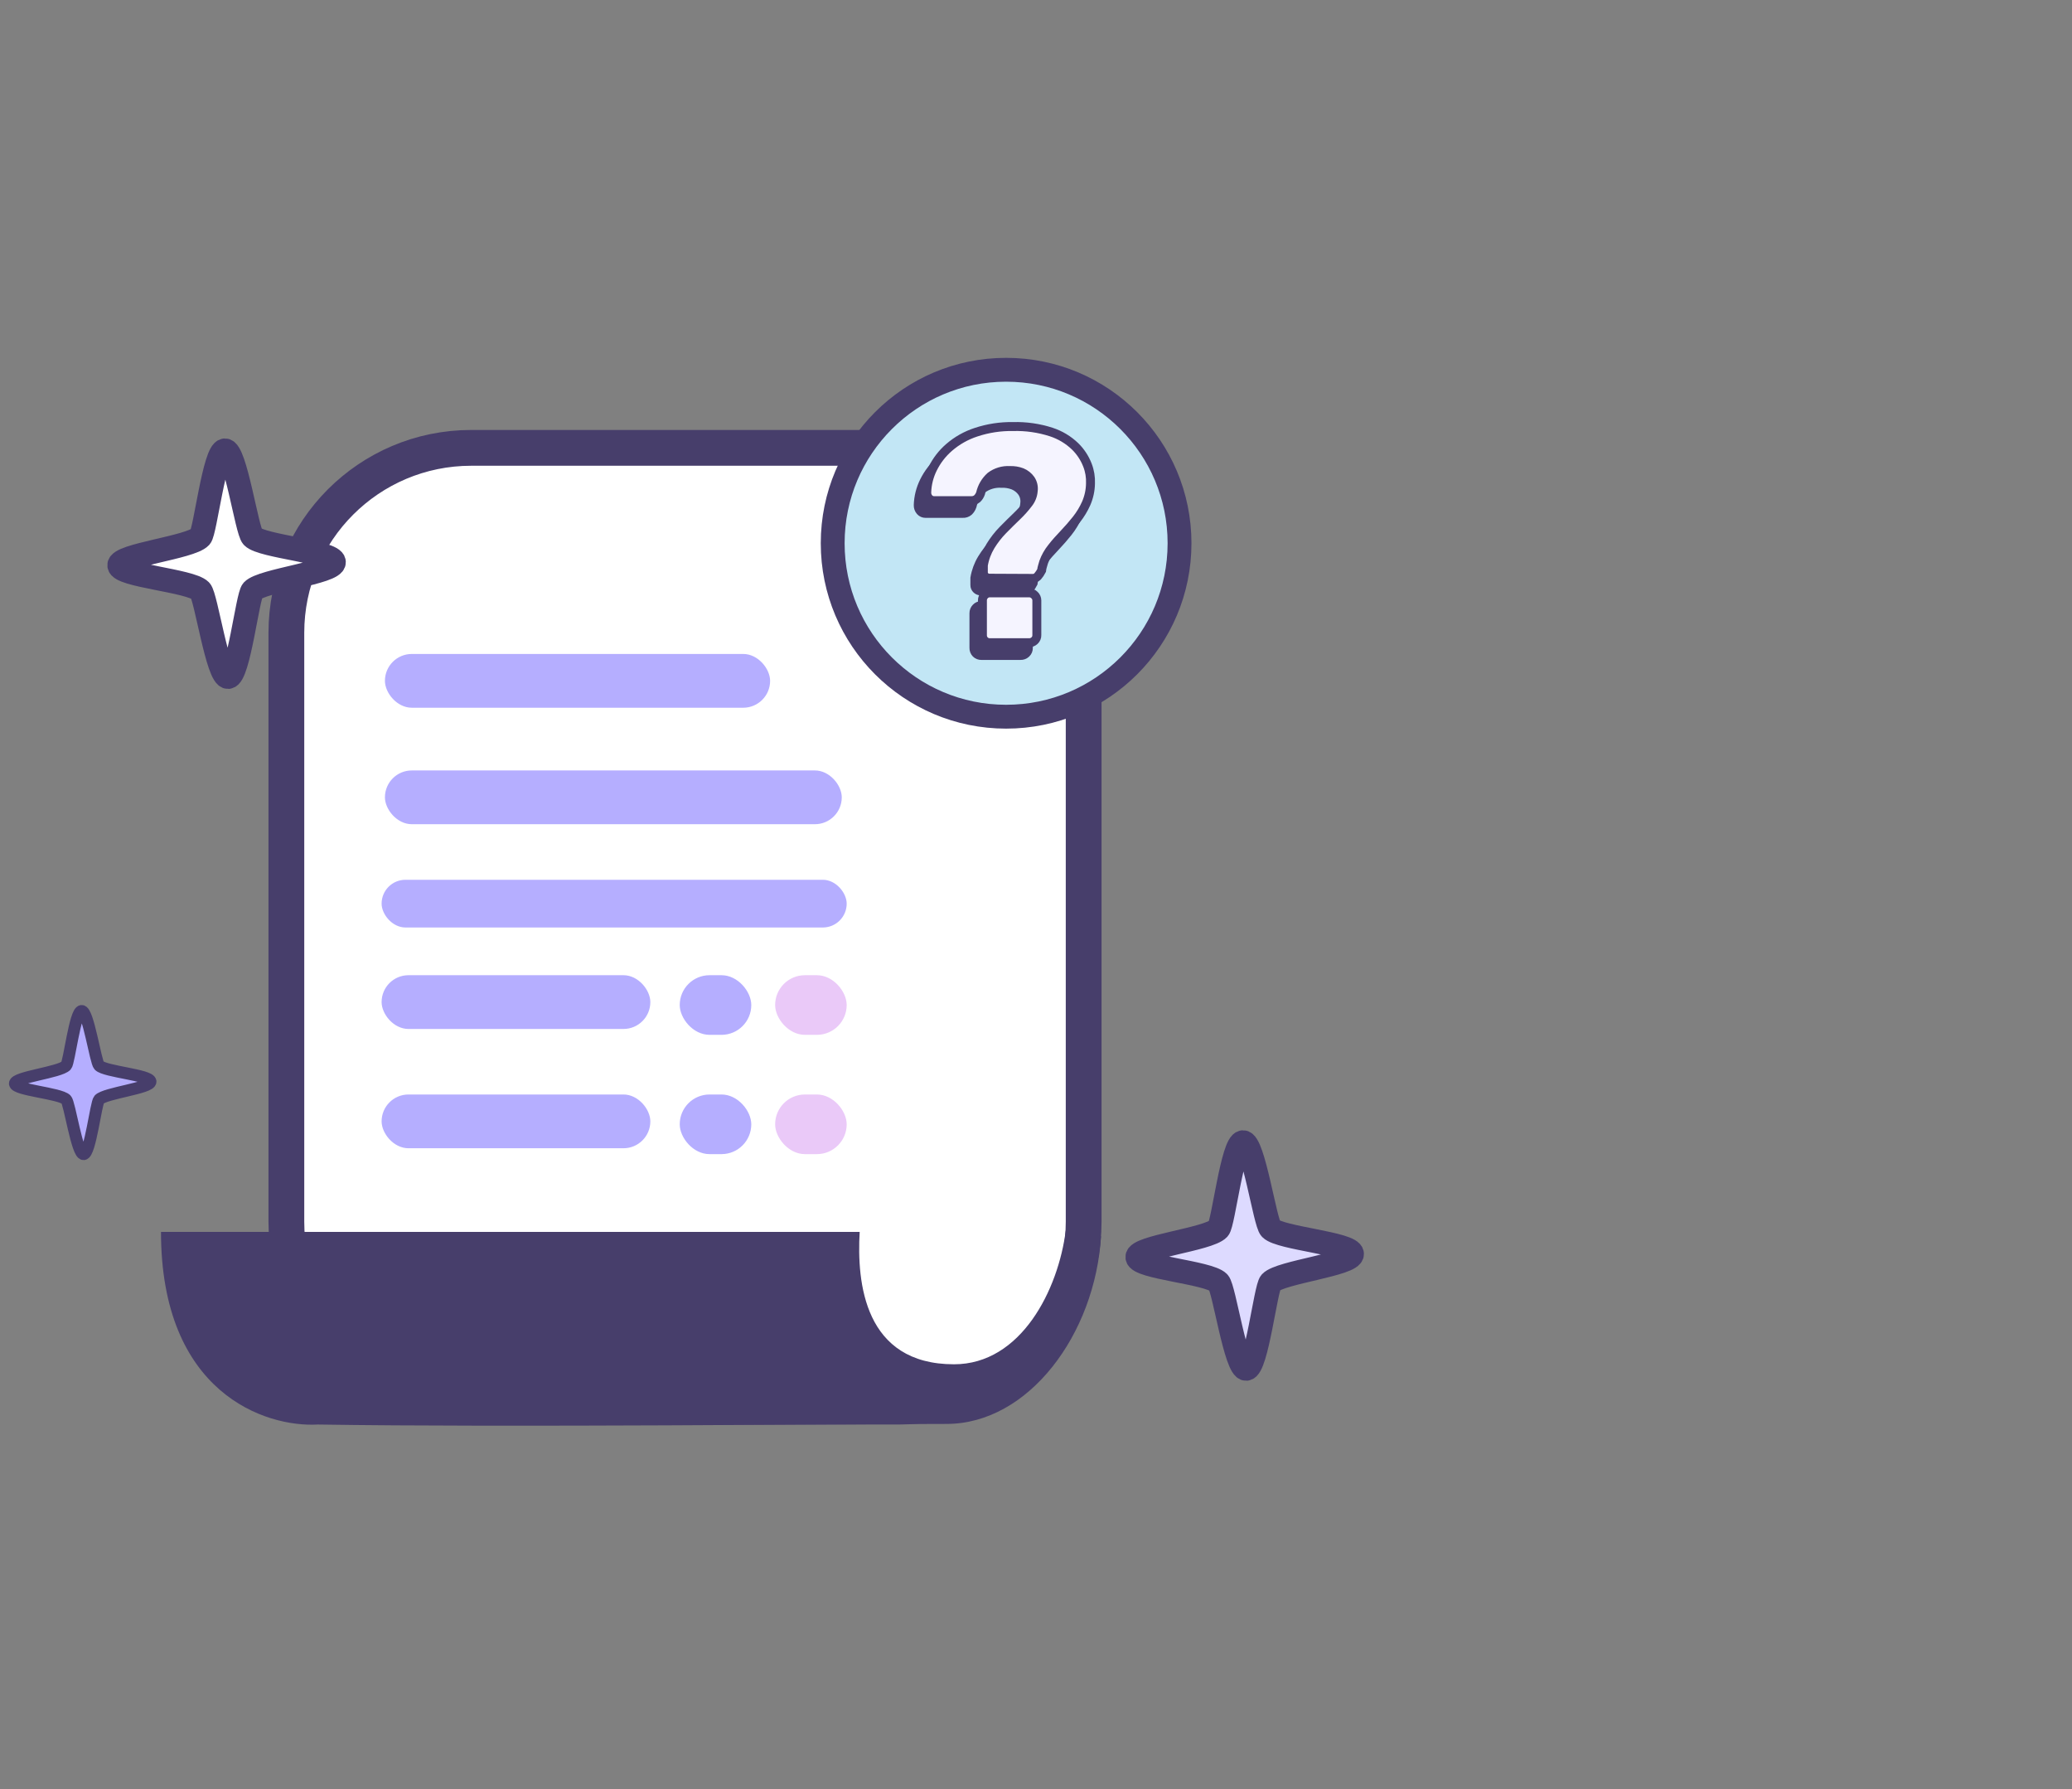 <svg width="139" height="120" viewBox="0 0 139 120" fill="none" xmlns="http://www.w3.org/2000/svg">
<rect x="0" y="0" width="139" height="120" fill="#808080" stroke="none"/>
<path d="M31.611 30.037H68.297C70.727 30.037 72.697 32.007 72.697 34.437V81.94C72.697 88.788 67.145 94.34 60.297 94.34H31.611C24.762 94.34 19.211 88.788 19.211 81.94V42.437C19.211 35.589 24.762 30.037 31.611 30.037Z" fill="white" stroke="#473E6B" stroke-width="2.4"/>
<path d="M57.672 82.62H10.8C10.8 93.436 17.811 95.74 21.316 95.54C33.835 95.74 57.232 95.5 63.5 95.5C69 95.5 73.466 89.491 73.863 82.912C73.863 82.912 72.101 82.8 71.5 82.5C71 86.5 68.5 91.5 64 91.5C57.979 91.5 57.472 86.025 57.672 82.62Z" fill="#473E6B"/>
<circle cx="67.495" cy="36.434" r="11.634" fill="#C2E6F5" stroke="#473E6B" stroke-width="1.6"/>
<path d="M65.806 39.634C65.7 39.635 65.599 39.595 65.521 39.523C65.481 39.487 65.45 39.443 65.429 39.394C65.408 39.345 65.397 39.292 65.399 39.238V38.768C65.475 38.309 65.638 37.868 65.88 37.471C66.117 37.083 66.397 36.724 66.714 36.399C67.036 36.074 67.344 35.766 67.642 35.481C67.921 35.217 68.177 34.931 68.409 34.626C68.606 34.382 68.723 34.084 68.745 33.771C68.781 33.506 68.719 33.237 68.571 33.015C68.423 32.806 68.219 32.643 67.981 32.545C67.723 32.446 67.447 32.402 67.17 32.414C66.709 32.387 66.253 32.525 65.883 32.801C65.546 33.102 65.311 33.501 65.211 33.942C65.166 34.077 65.089 34.199 64.986 34.298C64.873 34.394 64.727 34.442 64.579 34.432H62.09C62.025 34.433 61.96 34.419 61.9 34.393C61.84 34.366 61.786 34.327 61.743 34.278C61.646 34.168 61.595 34.025 61.6 33.879C61.617 33.326 61.753 32.784 61.999 32.288C62.267 31.744 62.642 31.259 63.101 30.863C63.629 30.406 64.243 30.059 64.906 29.843C65.707 29.577 66.548 29.449 67.392 29.464C68.261 29.439 69.128 29.563 69.955 29.831C70.553 30.027 71.1 30.356 71.555 30.792C71.916 31.146 72.198 31.574 72.38 32.046C72.535 32.44 72.605 32.861 72.585 33.283C72.579 33.74 72.482 34.19 72.301 34.609C72.128 34.999 71.906 35.366 71.64 35.7C71.373 36.034 71.096 36.353 70.803 36.661C70.51 36.969 70.234 37.274 69.997 37.579C69.762 37.87 69.577 38.197 69.448 38.548L69.365 38.833C69.336 38.926 69.316 39.022 69.305 39.118C69.232 39.261 69.142 39.394 69.038 39.514C68.99 39.562 68.932 39.599 68.869 39.622C68.805 39.645 68.738 39.654 68.67 39.648L65.806 39.634ZM65.846 43.961C65.778 43.964 65.711 43.953 65.647 43.928C65.584 43.904 65.527 43.867 65.479 43.819C65.431 43.77 65.394 43.713 65.37 43.65C65.345 43.586 65.334 43.519 65.336 43.451V41.125C65.335 40.992 65.386 40.864 65.479 40.769C65.525 40.718 65.582 40.678 65.645 40.652C65.709 40.625 65.777 40.613 65.846 40.615H68.457C68.527 40.613 68.596 40.626 68.661 40.653C68.725 40.679 68.784 40.718 68.833 40.769C68.882 40.814 68.921 40.869 68.947 40.931C68.974 40.992 68.987 41.058 68.987 41.125V43.451C68.989 43.52 68.977 43.588 68.95 43.652C68.923 43.715 68.883 43.772 68.833 43.819C68.783 43.866 68.724 43.903 68.659 43.928C68.594 43.952 68.526 43.964 68.457 43.961H65.846Z" fill="#473E6B" stroke="#473E6B" stroke-width="0.6" stroke-miterlimit="10"/>
<path d="M66.375 38.779C66.27 38.78 66.168 38.74 66.091 38.668C66.051 38.632 66.019 38.588 65.998 38.539C65.977 38.49 65.967 38.436 65.968 38.383V37.913C66.044 37.453 66.208 37.013 66.449 36.615C66.686 36.228 66.966 35.868 67.284 35.544C67.605 35.219 67.913 34.911 68.212 34.626C68.49 34.362 68.746 34.076 68.978 33.771C69.175 33.527 69.292 33.228 69.314 32.916C69.35 32.651 69.288 32.382 69.14 32.16C68.992 31.951 68.788 31.787 68.551 31.69C68.292 31.591 68.016 31.547 67.739 31.559C67.278 31.532 66.822 31.669 66.452 31.946C66.115 32.247 65.88 32.646 65.78 33.087C65.735 33.222 65.658 33.344 65.555 33.443C65.442 33.539 65.296 33.587 65.148 33.577H62.66C62.594 33.578 62.529 33.564 62.469 33.538C62.409 33.511 62.356 33.472 62.312 33.423C62.215 33.313 62.164 33.17 62.17 33.024C62.187 32.471 62.323 31.928 62.569 31.433C62.837 30.889 63.211 30.404 63.67 30.008C64.198 29.551 64.812 29.204 65.476 28.988C66.277 28.722 67.117 28.593 67.961 28.608C68.83 28.584 69.697 28.708 70.524 28.976C71.123 29.172 71.669 29.5 72.124 29.937C72.486 30.291 72.767 30.719 72.95 31.191C73.104 31.584 73.174 32.006 73.155 32.428C73.148 32.884 73.051 33.335 72.87 33.754C72.697 34.144 72.475 34.511 72.21 34.845C71.942 35.179 71.666 35.498 71.372 35.806C71.079 36.114 70.803 36.419 70.567 36.724C70.332 37.015 70.146 37.342 70.017 37.693L69.934 37.978C69.905 38.071 69.885 38.166 69.875 38.263C69.802 38.406 69.712 38.538 69.607 38.659C69.559 38.707 69.502 38.744 69.438 38.767C69.375 38.79 69.307 38.799 69.24 38.793L66.375 38.779ZM66.415 43.106C66.347 43.109 66.28 43.098 66.217 43.073C66.153 43.049 66.096 43.011 66.048 42.964C66.001 42.915 65.963 42.858 65.939 42.794C65.914 42.731 65.903 42.664 65.906 42.596V40.27C65.904 40.137 65.955 40.009 66.048 39.914C66.094 39.863 66.151 39.823 66.215 39.797C66.278 39.77 66.347 39.757 66.415 39.76H69.026C69.096 39.758 69.165 39.771 69.23 39.797C69.295 39.824 69.353 39.863 69.402 39.914C69.451 39.959 69.49 40.014 69.516 40.076C69.543 40.137 69.556 40.203 69.556 40.27V42.596C69.558 42.665 69.546 42.733 69.519 42.797C69.493 42.86 69.453 42.917 69.402 42.964C69.352 43.011 69.293 43.048 69.228 43.073C69.164 43.097 69.095 43.108 69.026 43.106H66.415Z" fill="#F5F4FF" stroke="#473E6B" stroke-width="0.6" stroke-miterlimit="10"/>
<rect x="25.823" y="43.86" width="25.84" height="3.606" rx="1.803" fill="#B5AEFF"/>
<rect x="25.6" y="73.405" width="18.028" height="3.606" rx="1.803" fill="#B5AEFF"/>
<rect x="25.6" y="65.405" width="18.028" height="3.606" rx="1.803" fill="#B5AEFF"/>
<rect x="45.6" y="73.405" width="4.8" height="4" rx="2" fill="#B5AEFF"/>
<rect x="45.6" y="65.405" width="4.8" height="4" rx="2" fill="#B5AEFF"/>
<rect x="52" y="73.405" width="4.8" height="4" rx="2" fill="#EAC9F8"/>
<rect x="52" y="65.405" width="4.8" height="4" rx="2" fill="#EAC9F8"/>
<rect x="25.823" y="51.672" width="30.647" height="3.606" rx="1.803" fill="#B5AEFF"/>
<rect x="25.6" y="59.005" width="31.2" height="3.2" rx="1.6" fill="#B5AEFF"/>
<path d="M16.943 36C16.559 35.614 15.785 30.164 15.084 30.206C14.383 30.247 13.768 35.656 13.444 36.007C12.782 36.724 7.961 37.227 8 37.916C8.04 38.605 12.776 38.935 13.444 39.611C13.821 39.989 14.601 45.446 15.303 45.405C16.004 45.364 16.606 39.976 16.943 39.611C17.578 38.922 22.439 38.391 22.4 37.695C22.36 36.999 17.584 36.655 16.943 36Z" fill="white" stroke="#473E6B" stroke-width="1.6" stroke-miterlimit="10"/>
<path d="M85.243 82.4C84.859 82.014 84.085 76.564 83.384 76.606C82.683 76.647 82.068 82.056 81.744 82.407C81.082 83.124 76.26 83.626 76.3 84.316C76.34 85.004 81.076 85.335 81.744 86.01C82.121 86.389 82.901 91.846 83.602 91.805C84.303 91.764 84.905 86.376 85.243 86.01C85.878 85.322 90.739 84.791 90.7 84.095C90.66 83.399 85.884 83.055 85.243 82.4Z" fill="#DDDAFF" stroke="#473E6B" stroke-width="1.6" stroke-miterlimit="10"/>
<path d="M6.648 71.465C6.406 71.222 5.917 67.779 5.474 67.805C5.031 67.832 4.643 71.248 4.438 71.469C4.02 71.922 0.975 72.24 1 72.675C1.025 73.11 4.016 73.319 4.438 73.745C4.676 73.985 5.169 77.431 5.612 77.405C6.055 77.379 6.435 73.976 6.648 73.745C7.049 73.31 10.12 72.975 10.095 72.536C10.069 72.096 7.053 71.879 6.648 71.465Z" fill="#B5AEFF" stroke="#473E6B" stroke-width="0.8" stroke-miterlimit="10"/>
</svg>
